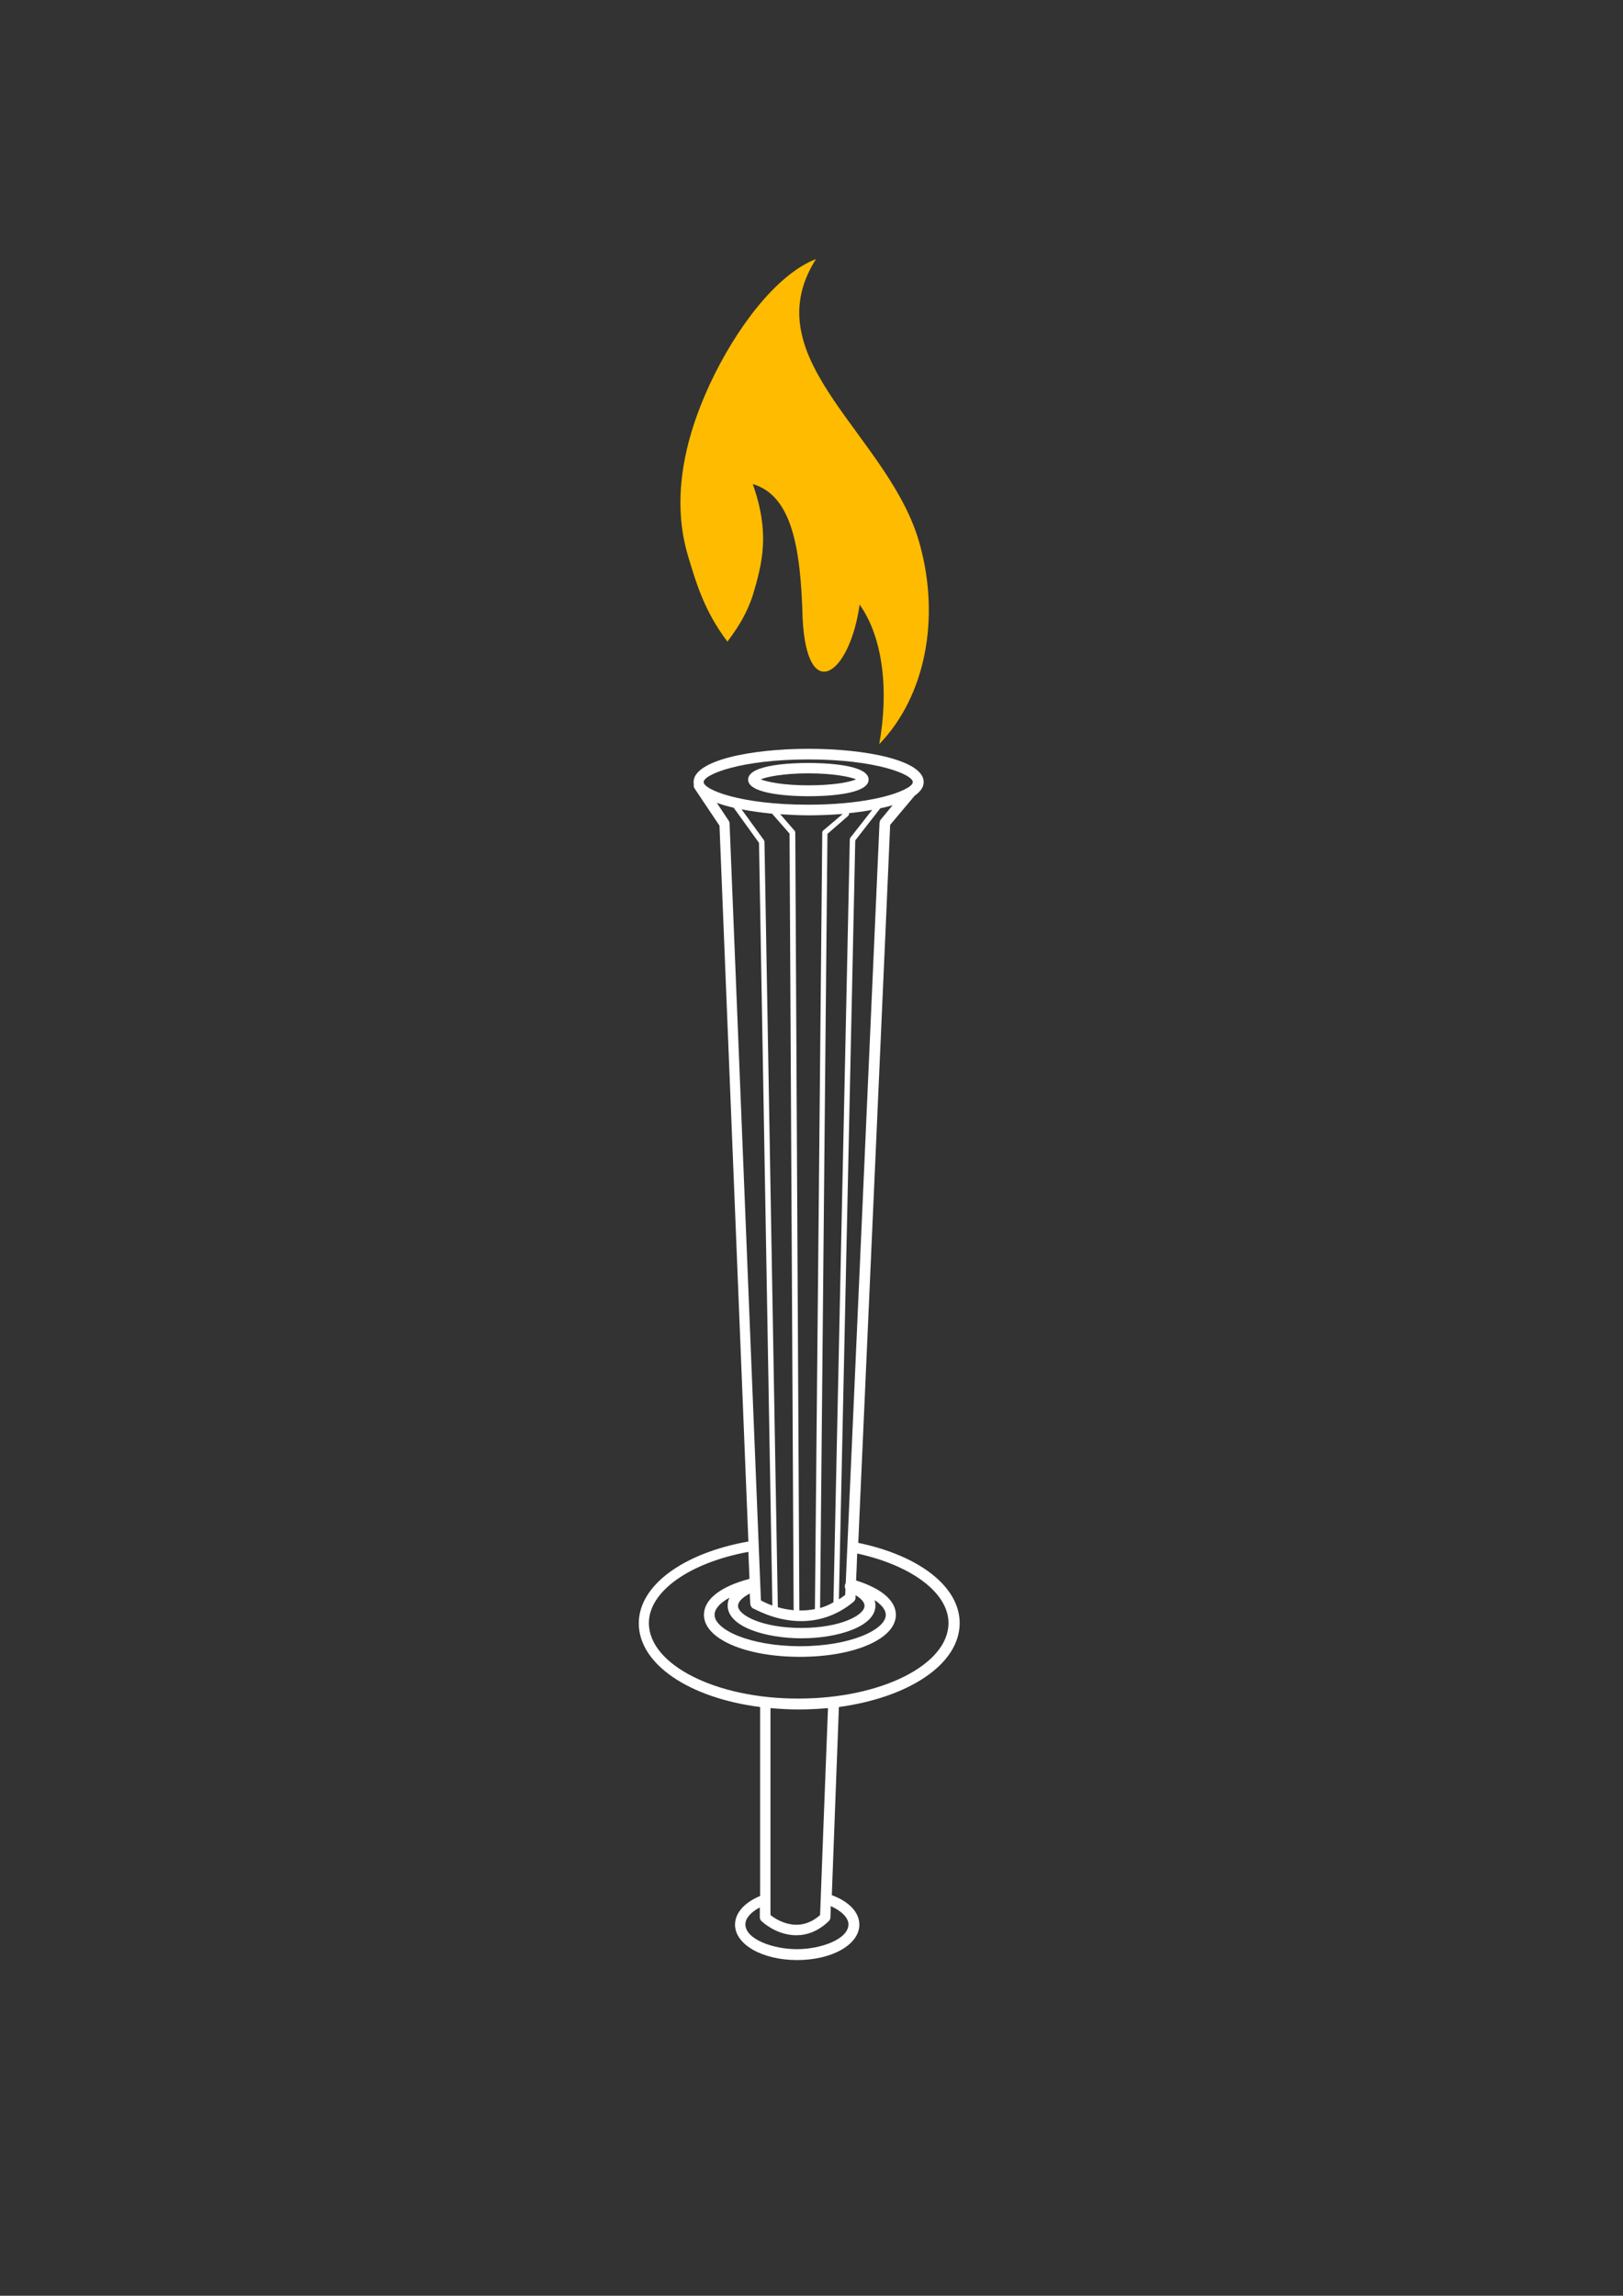 <?xml version="1.0" encoding="utf-8"?>
<!-- Generator: Adobe Illustrator 26.5.0, SVG Export Plug-In . SVG Version: 6.00 Build 0)  -->
<svg version="1.1" id="Livello_1" xmlns="http://www.w3.org/2000/svg" xmlns:xlink="http://www.w3.org/1999/xlink" x="0px" y="0px"
	 viewBox="0 0 595.3 841.9" style="enable-background:new 0 0 595.3 841.9;" xml:space="preserve">
<rect x="0" y="0" width="595.3" height="841.9" fill="#333333" stroke="none"/>
<style type="text/css">
	.st0{fill:#283271;}
	.st1{fill:none;stroke:#FFFFFF;stroke-width:4.887;stroke-miterlimit:10;}
	.st2{fill:none;stroke:#FFFFFF;stroke-width:3.258;stroke-linecap:round;stroke-linejoin:round;stroke-miterlimit:10;}
	.st3{fill:none;stroke:#FFFFFF;stroke-width:4.832;stroke-linecap:round;stroke-linejoin:round;stroke-miterlimit:10;}
	.st4{fill:none;stroke:#FFFFFF;stroke-width:1.611;stroke-linecap:round;stroke-linejoin:round;stroke-miterlimit:10;}
	.st5{fill:none;stroke:#FFFFFF;stroke-width:4.887;stroke-linecap:round;stroke-linejoin:round;stroke-miterlimit:10;}
	.st6{fill:#FFFFFF;}
	.st7{fill:none;}
	.st8{fill:#FEBB00;}
	.st9{fill:#F6F6F6;}
	.st10{fill:none;stroke:#FFFFFF;stroke-width:3.732;stroke-linecap:round;stroke-linejoin:round;stroke-miterlimit:10;}
	.st11{fill:none;stroke:#FFFFFF;stroke-width:5.763;stroke-linecap:round;stroke-linejoin:round;stroke-miterlimit:10;}
	.st12{fill:none;stroke:#FFFFFF;stroke-width:6.259;stroke-linecap:round;stroke-linejoin:round;stroke-miterlimit:10;}
	.st13{fill:none;stroke:#FFFFFF;stroke-width:5.827;stroke-linecap:round;stroke-linejoin:round;stroke-miterlimit:10;}
	.st14{fill:none;stroke:#FFFFFF;stroke-width:7.353;stroke-linecap:round;stroke-linejoin:round;stroke-miterlimit:10;}
	.st15{fill:none;stroke:#FFFFFF;stroke-width:5.351;stroke-linecap:round;stroke-linejoin:round;stroke-miterlimit:10;}
	.st16{fill:none;stroke:#FFFFFF;stroke-width:1.837;stroke-linecap:round;stroke-linejoin:round;stroke-miterlimit:10;}
	.st17{fill:none;stroke:#FFFFFF;stroke-width:5.849;stroke-linecap:round;stroke-linejoin:round;stroke-miterlimit:10;}
	.st18{fill:none;stroke:#FFFFFF;stroke-width:5.579;stroke-linecap:round;stroke-linejoin:round;stroke-miterlimit:10;}
	.st19{fill:none;stroke:#FFFFFF;stroke-width:5.194;stroke-linecap:round;stroke-linejoin:round;stroke-miterlimit:10;}
	.st20{fill:none;stroke:#FFFFFF;stroke-width:5.269;stroke-linecap:round;stroke-linejoin:round;stroke-miterlimit:10;}
	.st21{fill:none;stroke:#FFFFFF;stroke-width:4.521;stroke-linecap:round;stroke-linejoin:round;stroke-miterlimit:10;}
	.st22{fill:none;stroke:#FFFFFF;stroke-width:5.358;stroke-linecap:round;stroke-linejoin:round;stroke-miterlimit:10;}
	.st23{clip-path:url(#SVGID_00000109737261463788912950000001834740703419189673_);}
	.st24{clip-path:url(#SVGID_00000048475342613795980700000016184988699932520886_);}
	.st25{clip-path:url(#SVGID_00000044136994360853331730000007905317662439191728_);}
	.st26{clip-path:url(#SVGID_00000180329343021699535840000000059265565286040963_);}
	.st27{clip-path:url(#SVGID_00000084501898837441790160000011454816224947975588_);}
	.st28{clip-path:url(#SVGID_00000029036553296276902500000010056018717314514875_);}
	.st29{clip-path:url(#SVGID_00000137847996292638874070000000212497264755724421_);}
	.st30{clip-path:url(#SVGID_00000137129161515621824770000015335800094565440647_);}
	.st31{clip-path:url(#SVGID_00000155108490023797008890000009676911102077101980_);}
	.st32{clip-path:url(#SVGID_00000164479738374709341940000006112141514970749606_);}
	.st33{clip-path:url(#SVGID_00000176756347964693458840000008993784542794089883_);}
	.st34{clip-path:url(#SVGID_00000041978351983056771250000004959597441637399485_);}
	.st35{clip-path:url(#SVGID_00000052086256528587759130000005146697227047753381_);}
	.st36{clip-path:url(#SVGID_00000023255470782500576940000017019080160460547261_);}
	.st37{clip-path:url(#SVGID_00000047018490529793450870000006131610093534828681_);}
	.st38{clip-path:url(#SVGID_00000011718927110922396120000016011942789390465162_);}
	.st39{clip-path:url(#SVGID_00000076599992258463875260000010463228262156481955_);}
	.st40{clip-path:url(#SVGID_00000020387301603107820690000004520306313057539769_);}
	.st41{clip-path:url(#SVGID_00000029022210934093282800000004634002755916631433_);}
	.st42{clip-path:url(#SVGID_00000142142040640443269320000009741476307904198826_);}
	.st43{clip-path:url(#SVGID_00000014635662945469835100000016694930610852439179_);}
	.st44{clip-path:url(#SVGID_00000052792350545625524020000014990571727766075571_);}
	.st45{clip-path:url(#SVGID_00000111880591742887250660000001240703545411919276_);}
	.st46{clip-path:url(#SVGID_00000001653269206417724120000001374064147228370099_);}
	.st47{clip-path:url(#SVGID_00000085220397008262044380000014523276409193886121_);}
	.st48{fill:none;stroke:#FFFFFF;stroke-width:5;stroke-miterlimit:10;}
	.st49{fill:none;stroke:#FFFFFF;stroke-width:5;stroke-linecap:round;stroke-linejoin:round;stroke-miterlimit:10;}
	.st50{fill:none;stroke:#FFFFFF;stroke-width:5.634;stroke-linecap:round;stroke-linejoin:round;stroke-miterlimit:10;}
	.st51{fill:none;stroke:#FFFFFF;stroke-width:0.973;stroke-miterlimit:10;}
	.st52{fill:none;stroke:#FFFFFF;stroke-width:5.688;stroke-linecap:round;stroke-linejoin:round;stroke-miterlimit:10;}
	.st53{fill:none;stroke:#FFFFFF;stroke-width:4.853;stroke-linecap:round;stroke-linejoin:round;stroke-miterlimit:10;}
	.st54{fill:none;stroke:#FFFFFF;stroke-width:6.774;stroke-linecap:round;stroke-linejoin:round;stroke-miterlimit:10;}
	.st55{fill:none;stroke:#FFFFFF;stroke-width:5.92;stroke-linecap:round;stroke-linejoin:round;stroke-miterlimit:10;}
	.st56{fill:none;stroke:#FFFFFF;stroke-width:6.031;stroke-linecap:round;stroke-linejoin:round;stroke-miterlimit:10;}
	.st57{fill:none;stroke:#FFFFFF;stroke-linecap:round;stroke-linejoin:round;stroke-miterlimit:10;}
	.st58{fill:none;stroke:#FFFFFF;stroke-width:5.665;stroke-linecap:round;stroke-linejoin:round;stroke-miterlimit:10;}
	.st59{fill:none;stroke:#FFFFFF;stroke-width:6;stroke-linecap:round;stroke-linejoin:round;stroke-miterlimit:10;}
	.st60{fill:none;stroke:#FFFFFF;stroke-width:4.929;stroke-linecap:round;stroke-linejoin:round;stroke-miterlimit:10;}
	.st61{fill:none;stroke:#FFFFFF;stroke-width:4;stroke-miterlimit:10;}
	.st62{fill:none;stroke:#FFFFFF;stroke-width:3.9;stroke-miterlimit:10;}
	.st63{fill:none;stroke:#FFFFFF;stroke-miterlimit:10;}
	.st64{fill:none;stroke:#FFFFFF;stroke-width:2;stroke-linecap:round;stroke-linejoin:round;stroke-miterlimit:10;}
	.st65{fill:none;stroke:#FFFFFF;stroke-width:6.192;stroke-linecap:round;stroke-linejoin:round;stroke-miterlimit:10;}
	.st66{fill:none;stroke:#FFFFFF;stroke-width:5;stroke-linecap:round;stroke-miterlimit:10;}
	.st67{fill:none;stroke:#FFFFFF;stroke-width:4;stroke-linecap:round;stroke-miterlimit:10;}
	.st68{fill:none;stroke:#FFFFFF;stroke-width:6;stroke-miterlimit:10;}
	.st69{fill:none;stroke:#FFFFFF;stroke-width:1.089;stroke-linecap:round;stroke-linejoin:round;stroke-miterlimit:10;}
	.st70{fill:none;stroke:#FFFFFF;stroke-width:5.995;stroke-linecap:round;stroke-linejoin:round;stroke-miterlimit:10;}
	.st71{fill:url(#);}
	.st72{fill:none;stroke:#FFFFFF;stroke-width:5.27;stroke-linecap:round;stroke-linejoin:round;stroke-miterlimit:10;}
	.st73{fill:none;stroke:#FFFFFF;stroke-width:3;stroke-linecap:round;stroke-linejoin:round;stroke-miterlimit:10;}
	.st74{fill:none;stroke:#FFFFFF;stroke-width:4.961;stroke-linecap:round;stroke-linejoin:round;stroke-miterlimit:10;}
	.st75{fill:none;stroke:#FFFFFF;stroke-width:1.459;stroke-linecap:round;stroke-linejoin:round;stroke-miterlimit:10;}
	.st76{fill:none;stroke:#FFFFFF;stroke-width:4.303;stroke-linecap:round;stroke-linejoin:round;stroke-miterlimit:10;}
	.st77{fill:none;stroke:#FFFFFF;stroke-width:1.021;stroke-miterlimit:10;}
</style>
<g>
	<path class="st6" d="M296.5,292c5.2,0,22.1-0.4,22.1-6.1c0-5.7-16.9-6.1-22.1-6.1s-22.1,0.4-22.1,6.1
		C274.4,291.5,291.3,292,296.5,292z M296.5,283.6c9.3,0,15.3,1.3,17.5,2.2c-2.2,1-8.2,2.2-17.5,2.2c-9.3,0-15.3-1.3-17.5-2.2
		C281.2,284.9,287.3,283.6,296.5,283.6z"/>
	<path class="st6" d="M352,595.2c0-13.2-14.6-24.7-37.2-29.4c2.8-62.7,11.2-250.5,11.7-263.3l9-10.7c2.1-1.5,3.3-3.1,3.3-5
		c0-8-21.2-12.2-42.2-12.2s-42.2,4.2-42.2,12.2c0,0.3,0,0.5,0.1,0.8c-0.1,0.5-0.1,1.1,0.3,1.6l9.1,13.6l10.6,262.5
		c-24.1,4.3-40.2,16.2-40.2,30c0,15.1,18.7,27.4,44.5,30.7v69.3c-5.8,2.4-9.2,6.3-9.2,10.5c0,7.3,10,13,22.8,13
		c12.8,0,22.8-5.7,22.8-13c0-4.5-3.8-8.5-10.1-10.8c0.6-15.4,1.8-48.7,2.6-69C333.4,622.5,352,610.3,352,595.2z M300.8,589.7
		l2.7-283.9l7.6-6.6c0.3-0.3,0.4-0.7,0.3-1c3-0.3,5.8-0.7,8.5-1.2l-8,10.2c-0.1,0.2-0.2,0.4-0.2,0.6l-6,279.8
		C304,588.6,302.4,589.2,300.8,589.7z M301.9,304.6c-0.2,0.2-0.3,0.5-0.3,0.7l-2.7,284.8c-2,0.4-3.9,0.5-5.7,0.5l-1.5-285.3
		c0-0.2-0.1-0.5-0.2-0.6l-5.3-6.1c3.4,0.2,7,0.4,10.5,0.4c4.2,0,8.4-0.2,12.4-0.5L301.9,304.6z M283.2,298.4l6.4,7.3l1.5,284.8
		c-2.1-0.2-4.1-0.6-5.8-1.1l-4.9-280.7c0-0.2-0.1-0.4-0.2-0.6l-8.2-11.3C275.5,297.5,279.3,298,283.2,298.4z M293.8,594.5
		c6,0,12.8-1.7,19.3-7.1c0.4-0.4,0.7-0.9,0.7-1.4c0-0.1,0-0.4,0-1c2.1,1.2,3.3,2.6,3.3,3.9c0,3.4-8.8,8.1-23.2,8.1
		c-14.4,0-23.2-4.7-23.2-8.1c0-1.5,1.6-3.1,4.3-4.5l0.2,3.8c0,0.6,0.4,1.2,0.9,1.6C276.3,589.7,283.9,594.5,293.8,594.5z M294,600.8
		c13.1,0,27.1-4.2,27.1-12c0-0.7-0.1-1.3-0.3-2c2.6,1.7,4.1,3.6,4.1,5.4c0,5.4-12.9,11.5-31.4,11.5c-18.5,0-31.4-6.1-31.4-11.5
		c0-2.2,2-4.4,5.5-6.3c-0.5,0.9-0.7,1.9-0.7,2.9C266.9,596.6,280.9,600.8,294,600.8z M323.1,300.5c-0.3,0.3-0.4,0.7-0.5,1.2
		c-3.4,77.2-11,246.9-12.4,278.9c-0.1,0.1-0.2,0.3-0.2,0.4c-0.2,0.6-0.2,1.2,0.1,1.7c0,0.9-0.1,1.7-0.1,2.2
		c-0.8,0.6-1.5,1.1-2.3,1.6l6-278.3l9.2-11.8c1.6-0.3,3.1-0.7,4.5-1.1L323.1,300.5z M296.5,278.5c24.8,0,38.3,5.5,38.3,8.3
		c0,0.6-0.6,1.3-1.7,2c-0.1,0.1-0.2,0.1-0.4,0.2c-4.7,2.8-17.1,6.1-36.3,6.1c-24.8,0-38.3-5.5-38.3-8.3S271.7,278.5,296.5,278.5z
		 M267.3,301l-4.4-6.6c1.9,0.7,3.9,1.3,6.2,1.8l9.3,12.9l4.9,279.7c-1.9-0.7-3.3-1.4-4.2-1.9L267.6,302
		C267.6,301.7,267.5,301.3,267.3,301z M238,595.2c0-11.6,14.9-22.1,36.5-26.1l0.4,9.9c-10.6,2.8-16.7,7.5-16.7,13.2
		c0,8.8,15.2,15.4,35.2,15.4s35.2-6.6,35.2-15.4c0-5.2-5.3-9.7-14.6-12.6c0.1-2.6,0.3-5.9,0.4-9.9c20.1,4.4,33.5,14.5,33.5,25.5
		c0,15.3-24.7,27.7-55,27.7C262.7,623,238,610.5,238,595.2z M311.2,705.7c0,5.4-10,9.1-18.9,9.1s-18.9-3.7-18.9-9.1
		c0-2.2,2-4.5,5.3-6.2v3.6c0,0.5,0.2,1.1,0.6,1.4c2.6,2.4,7.3,5.2,12.8,5.2c3.8,0,8-1.4,11.9-5.2c0.4-0.4,0.6-0.9,0.6-1.4
		c0-0.2,0.1-1.7,0.1-4.1C308.7,700.8,311.2,703.3,311.2,705.7z M300.8,702.3c-7.9,7-15.9,1.8-18.2,0v-75.9c3.4,0.3,6.9,0.5,10.5,0.5
		c3.6,0,7.1-0.2,10.6-0.5C303.2,638.3,301.1,694.5,300.8,702.3z"/>
</g>
<g>
	<g>
		<path class="st8" d="M252.4,204c3.1,10.3,6,20.1,14.4,31.3c4.6-6.1,7.1-10.6,9.2-16.6c3.8-12.6,6.4-23.4,0.1-41.2
			c14.4,4.3,17.6,23.4,18.3,49.4c1.6,31.7,17.3,20.7,20.9-5.2c8.7,12.3,10.7,31.7,7.2,51.2c17.2-17.8,22.2-46.4,15-72.8
			c-10.5-40-61.8-68-38.2-105.1c-14.5,5.6-29.4,25.4-39,46C250.6,162,246.3,183.7,252.4,204L252.4,204z"/>
	</g>
</g>
</svg>
